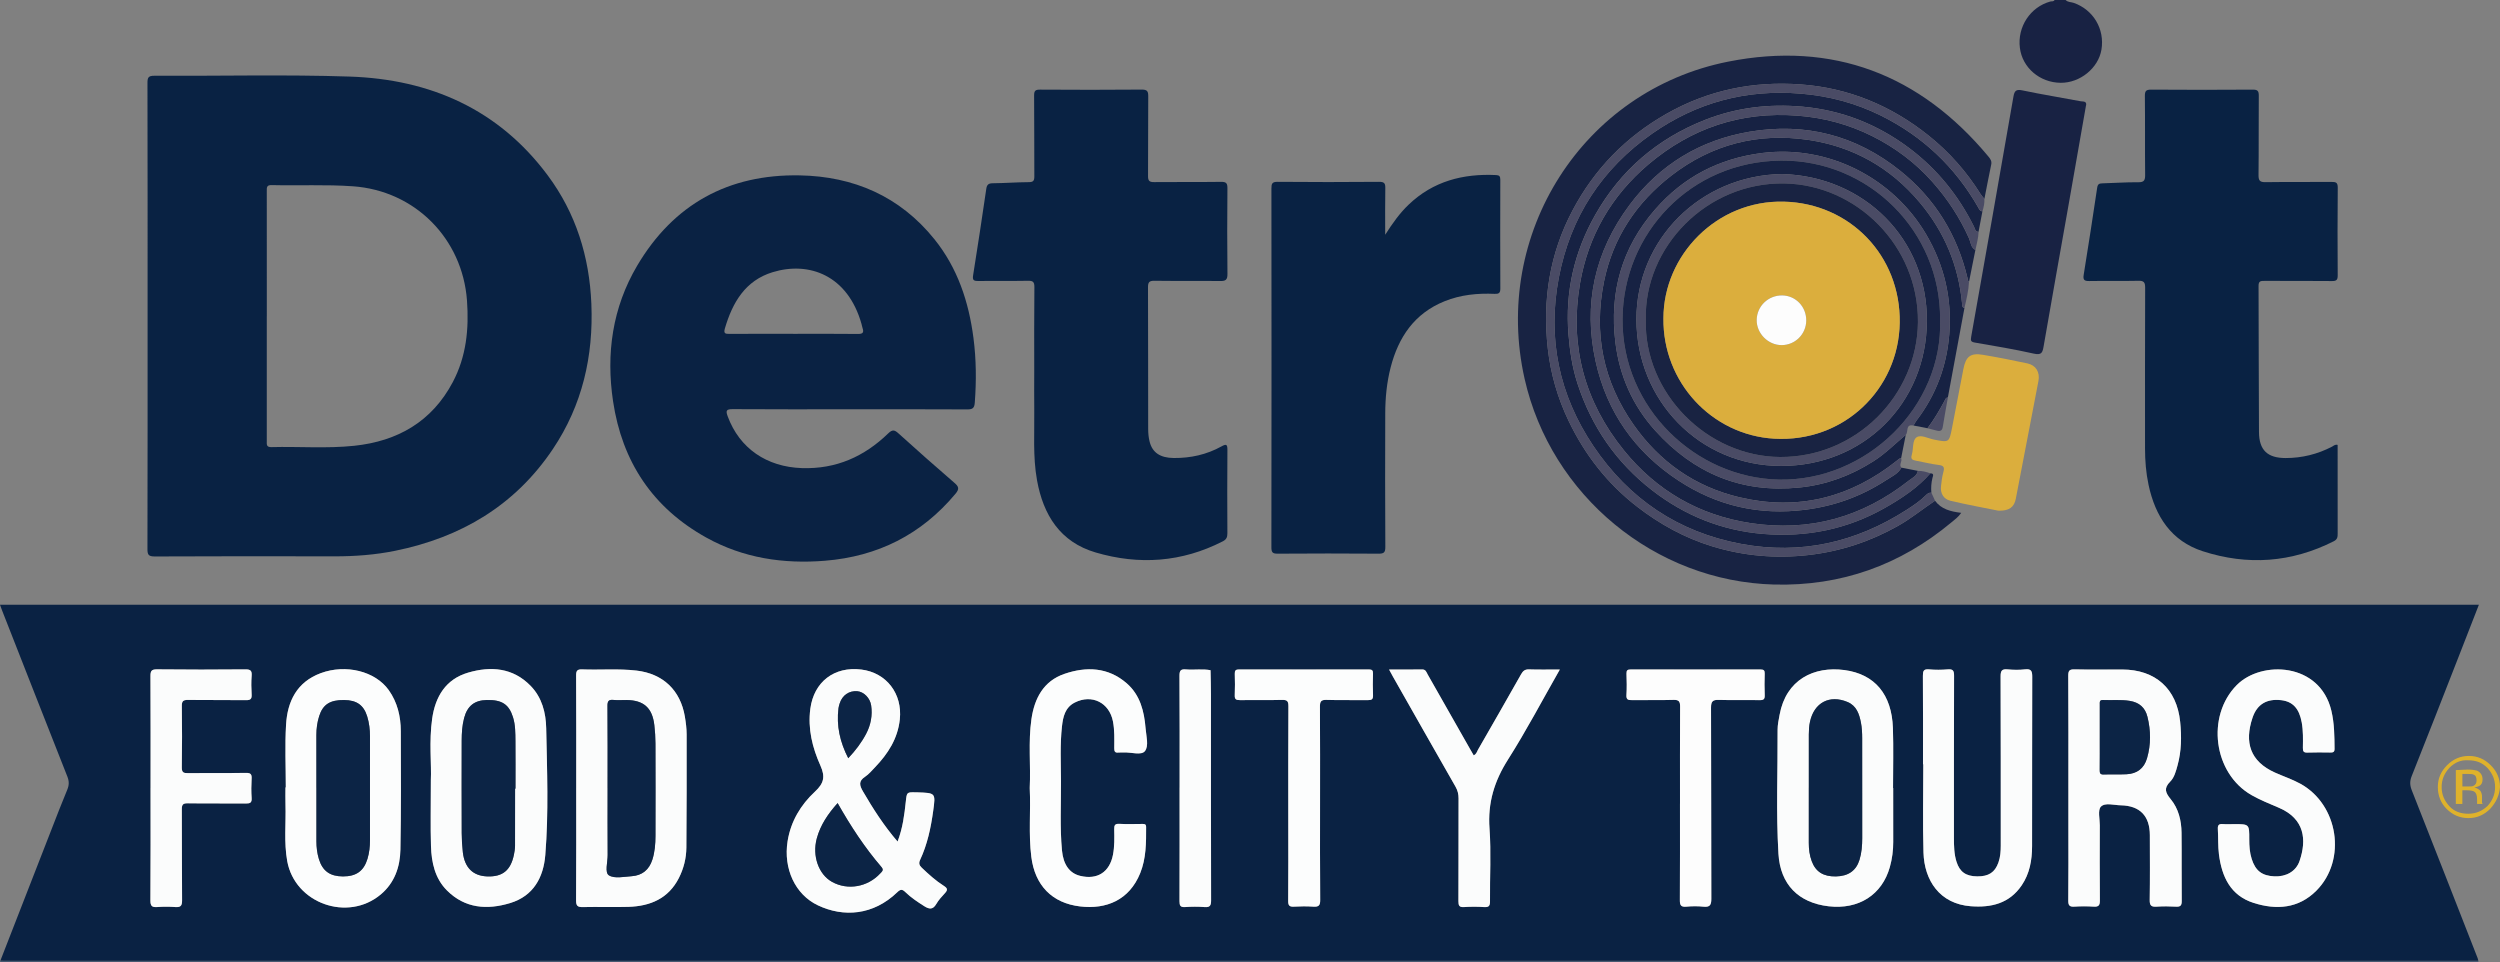 <?xml version="1.0" encoding="UTF-8"?>
<svg id="Capa_2" data-name="Capa 2" xmlns="http://www.w3.org/2000/svg" viewBox="0 0 1810.44 696.77">
  <rect x="0" y="0" width="1810.44" height="696.77" fill="#808080" stroke="none"/>
  <defs>
    <style>
      .cls-1 {
        fill: #4a4b65;
      }

      .cls-1, .cls-2, .cls-3, .cls-4, .cls-5, .cls-6, .cls-7, .cls-8, .cls-9, .cls-10, .cls-11, .cls-12, .cls-13, .cls-14 {
        stroke-width: 0px;
      }

      .cls-2 {
        fill: #465971;
      }

      .cls-3 {
        fill: #182243;
      }

      .cls-4 {
        fill: #192342;
      }

      .cls-5 {
        fill: #0c2445;
      }

      .cls-6 {
        fill: #182343;
      }

      .cls-7 {
        fill: #0a2243;
      }

      .cls-8 {
        fill: #092243;
      }

      .cls-9 {
        fill: #172243;
      }

      .cls-10 {
        fill: #dbae3d;
      }

      .cls-11 {
        fill: #dfb22b;
      }

      .cls-12 {
        fill: #fdfdfd;
      }

      .cls-13 {
        fill: #fbfcfc;
      }

      .cls-14 {
        fill: #fcfdfd;
      }
    </style>
  </defs>
  <g id="Capa_1-2" data-name="Capa 1">
    <g>
      <path class="cls-3" d="M1495.88,0c1.58,1.69,3.88,1.4,5.82,2.07,14.18,4.9,22.59,18.96,20.13,33.84-2.21,13.41-15.53,24.22-29.62,24.05-15.11-.19-27.64-10.93-29.46-25.26-1.93-15.24,7.51-29.6,22.04-33.6,1.04-.29,2.41.23,3.09-1.11h8Z"/>
      <path class="cls-2" d="M1794.73,695.73c.04.35.08.69.12,1.04H.05c.07-.36.15-.71.22-1.07,2.5.02,5,.07,7.5.07,593.32,0,1186.64,0,1779.96,0,2.33,0,4.66-.03,7-.04Z"/>
      <path class="cls-7" d="M1794.73,695.73c-2.33.01-4.66.04-7,.04-593.32,0-1186.64,0-1779.96,0-2.5,0-5-.05-7.5-.07,12.35-31.71,24.69-63.42,37.06-95.13,3.74-9.59,7.42-19.2,11.39-28.69,1.38-3.3,1.4-6.12.08-9.47-15.81-40-31.48-80.05-47.19-120.08-.53-1.36-1.01-2.74-1.62-4.4h1795.17c-4.96,12.72-9.75,25.07-14.58,37.4-11.31,28.91-22.56,57.84-34.07,86.67-1.49,3.73-1.38,6.7.06,10.34,15.99,40.46,31.81,80.99,47.67,121.5.23.6.33,1.26.48,1.89ZM650,609.46c-10.02-11.65-17.77-23.8-25.06-36.31-2.52-4.32-3.39-7.42,1.46-10.61,2.73-1.8,4.93-4.46,7.23-6.86,9.39-9.8,16.48-20.72,17.98-34.71,1.98-18.56-9.65-33.82-27.85-36.09-19.71-2.46-34.36,8.97-36.95,28.34-1.94,14.57,1.48,28.28,7.28,41.17,3.65,8.13,2.53,12.89-3.9,18.87-10.37,9.63-17.57,21.59-19.86,36.01-3.11,19.64,5.37,38.47,21.89,46.33,18.64,8.87,40.18,7.31,57.55-9.45,2.35-2.27,3.6-2.3,5.89-.07,4.05,3.96,8.79,7.08,13.58,10.12,3.59,2.28,6.28,2.79,8.78-1.53,1.65-2.85,3.96-5.36,6.21-7.8,2.01-2.18,2.22-3.46-.63-5.26-5.91-3.75-11.1-8.46-16.17-13.29-1.84-1.75-2.19-3.32-1.12-5.61,5.27-11.25,7.79-23.24,9.47-35.46,1.79-13,1.84-13-11.4-13.44-.33-.01-.67,0-1,0-6.76-.19-6.7-.18-7.44,6.74-1.02,9.54-2.19,19.06-5.96,28.92ZM1497.88,570.79c0,9.49,0,18.98,0,28.48,0,17.65.1,35.3-.09,52.95-.04,3.57,1,4.58,4.46,4.36,4.65-.29,9.34-.3,13.98,0,3.54.23,4.48-.96,4.44-4.45-.17-18.15-.1-36.3-.06-54.45.01-4.64-1.58-11.02.8-13.49,3.01-3.13,9.44-1.08,14.36-.99,13.92.26,21.07,7.72,21.09,21.62.02,15.65.17,31.31-.1,46.96-.07,4.13,1.27,5.06,5.03,4.81,4.64-.3,9.33-.27,13.98,0,3.25.18,4.22-.78,4.18-4.13-.18-16.48.06-32.97-.14-49.46-.11-8.81-2.19-17.39-7.84-24.24-3.86-4.68-5.14-7.94-.36-12.73,3-3.01,4.13-7.52,5.29-11.7,2.89-10.41,2.99-21.04,1.91-31.64-2.44-23.93-17.91-37.77-41.94-37.83-11.49-.03-22.99.17-34.48-.1-3.75-.09-4.64.89-4.62,4.62.18,27.14.1,54.29.1,81.43ZM417.29,570.61c0,27.13.09,54.27-.1,81.4-.03,4.02,1.14,4.95,4.98,4.86,10.98-.26,21.98.19,32.96-.16,15.75-.49,28.93-6,36.5-20.88,3.5-6.9,5.37-14.37,5.43-22.09.21-27.3.24-54.59.19-81.89,0-4.3-.56-8.63-1.27-12.88-3.23-19.19-15.84-31.12-35.01-33.36-13.11-1.53-26.27-.35-39.4-.86-3.6-.14-4.37,1.03-4.35,4.45.14,27.13.08,54.27.08,81.4ZM312.01,565.04c0,19.4-.33,33.56.1,47.7.36,11.82,2.85,23.36,11.55,32.08,13.08,13.11,29.15,14.22,45.84,9.14,16.84-5.13,24.07-18.6,25.39-34.77,2.48-30.54,1.28-61.2.66-91.81-.23-11.28-3.05-22.26-11.26-30.69-12.84-13.2-28.85-14.41-45.32-9.58-16.15,4.74-23.72,17.31-26,33.31-2.36,16.56-.4,33.25-.96,44.62ZM1371.01,570.68s-.07,0-.11,0c0-14.48.4-28.98-.09-43.45-.83-24.24-13.03-39.02-35.08-41.97-22.15-2.96-42.33,6.94-46.98,32.37-.66,3.59-1.47,7.24-1.45,10.86.15,29.96-1.18,59.94.62,89.86,1.33,22.19,14.53,35.45,36.36,37.98,21.74,2.51,38.69-8.3,44.32-28.44,1.66-5.94,2.47-12.03,2.44-18.23-.06-12.99-.02-25.97-.02-38.96ZM206.97,570.22c-.08,0-.16,0-.25,0,0,4.16-.1,8.33.02,12.48.4,13.62-1.19,27.3,1.24,40.84,5.52,30.68,43.85,44.34,67.82,24.14,9.99-8.42,13.92-19.97,14.16-32.38.54-28.62.39-57.25.28-85.88-.04-10.63-2.43-20.81-8.72-29.65-9.76-13.73-31.13-19.03-49.29-12.28-17.24,6.41-24.09,20.34-25.08,37.3-.89,15.09-.19,30.28-.19,45.42ZM1392.59,553.46c.07,0,.14,0,.21,0,0,21.32-.48,42.65.14,63.96.58,20.08,11.66,37.15,34.29,38.87,14.73,1.12,27.86-1.96,36.8-15.09,5.85-8.6,7.53-18.37,7.55-28.47.08-40.81-.03-81.63.12-122.44.02-4.13-.57-6.12-5.31-5.55-4.11.49-8.35.42-12.48.01-4.2-.41-5.15.96-5.13,5.11.17,40.81.09,81.63.12,122.44,0,4.19-.28,8.31-1.68,12.29-2.54,7.18-7.08,10.16-15.36,10.08-8.17-.08-12.65-3.21-14.99-10.54-1.79-5.63-1.88-11.45-1.88-17.29.02-39.15-.05-78.3.1-117.44.01-3.67-.75-4.98-4.59-4.65-4.47.38-9.02.41-13.48,0-4.03-.38-4.54,1.25-4.51,4.75.16,21.32.08,42.65.08,63.97ZM1617.77,596.8c-2.67,0-5.35.17-7.99-.05-2.8-.23-3.85.69-3.67,3.59.38,6.14.02,12.36.81,18.43,2.07,16.09,8.31,29.74,25.11,35.09,16.55,5.27,32.55,4.08,45.44-8.87,22.23-22.33,15.94-62.43-11.73-77.51-5.85-3.19-12.17-5.28-18.22-7.99-17.93-8.04-22.37-21.78-16.24-39.87,3.31-9.77,10.43-13.73,20.62-12.59,8.51.95,13.14,6.07,14.96,16.1,1.11,6.12.94,12.27.84,18.42-.04,2.51.51,3.54,3.27,3.44,5.49-.21,10.99-.09,16.49-.05,1.84.02,3.18-.08,3.17-2.58-.06-9.32-.13-18.56-2.32-27.75-8.35-34.95-50.68-36.52-68.51-18.49-22.22,22.47-16.96,63.93,10.78,79.71,6.32,3.59,13.17,6.3,19.87,9.18,18.56,7.98,20.11,23.13,14.85,38.48-2.59,7.58-9.82,11.55-18.27,11.14-8.98-.43-13.66-4.05-16.4-12.62-1.49-4.66-1.78-9.44-1.76-14.29.05-10.93,0-10.93-11.09-10.93ZM745.71,570.67c.8,16.62-.96,33.29,1.15,49.89,2.6,20.5,14.87,33.46,35.38,35.87,18.88,2.21,35.55-4.54,43.47-24.1,4.34-10.71,4.32-22.08,4.28-33.41,0-2.3-1.29-2.24-2.88-2.23-5.5.03-11.01.24-16.48-.07-3.31-.19-3.8,1.09-3.74,3.98.12,6.14.28,12.29-.9,18.41-2.42,12.54-11.31,18.34-23.81,15.26-7.68-1.89-12.19-8.15-13.14-18.52-1.53-16.61-.63-33.27-.7-49.9-.05-13.3-.78-26.64.72-39.9.78-6.87,2.23-13.61,9.24-17.17,12.39-6.29,25.04.04,27.67,13.63,1.25,6.45.98,12.93.95,19.41,0,2.25.43,3.48,2.98,3.16,1.31-.16,2.66.04,3.99-.04,5.26-.3,12.62,2.32,15.23-.99,2.99-3.77.95-10.83.49-16.45-1-12.38-3.92-24.21-13.71-32.7-13.42-11.64-29.18-12.23-45.07-6.79-15.18,5.2-21.72,17.76-23.89,32.8-2.39,16.56-.43,33.25-1.23,49.88ZM1129.6,484.84c-8.06,0-15.19.17-22.3-.08-2.96-.1-4.38,1.06-5.75,3.49-10.3,18.23-20.72,36.4-31.16,54.55-.84,1.46-1.2,3.39-3.19,4.19-.88-1.51-1.72-2.94-2.54-4.39-10.25-18.05-20.47-36.12-30.76-54.15-.91-1.6-1.31-3.72-4.09-3.66-7.77.16-15.55.06-23.88.06,1.1,2.04,1.92,3.61,2.8,5.16,15.09,26.58,30.15,53.17,45.32,79.7,1.56,2.72,2.21,5.39,2.2,8.48-.08,24.81,0,49.63-.1,74.44-.01,3.11.57,4.48,4.05,4.25,4.81-.32,9.67-.33,14.48,0,3.58.25,4.37-.92,4.34-4.38-.19-17.48.91-35.04-.36-52.44-1.36-18.59,3.48-34.42,13.4-50.04,13.25-20.85,24.76-42.79,37.53-65.18ZM109.04,570.65c0,27.14.1,54.28-.1,81.42-.03,4.03,1.13,5.08,4.94,4.79,4.31-.33,8.67-.32,12.98,0,3.8.28,5.05-.75,5.01-4.82-.22-21.98-.02-43.96-.19-65.94-.03-3.5.89-4.43,4.38-4.37,13.99.21,27.98,0,41.97.15,3.08.03,4.46-.53,4.21-4-.33-4.64-.27-9.33-.01-13.98.18-3.18-.67-4.22-4.04-4.17-13.99.2-27.98-.01-41.97.16-3.25.04-4.61-.43-4.55-4.21.25-14.82.22-29.64.02-44.45-.05-3.59,1.09-4.4,4.5-4.35,13.99.19,27.98-.03,41.97.16,3.32.05,4.27-.93,4.08-4.16-.27-4.48-.33-9.01.01-13.48.29-3.72-.8-4.69-4.59-4.66-21.32.21-42.64.23-63.95-.02-4.16-.05-4.75,1.36-4.73,5.01.14,26.97.08,53.95.08,80.92ZM955.95,581.3c0-23.15.08-46.31-.08-69.46-.03-3.74.69-5.14,4.8-5,9.99.34,19.99.02,29.99.17,2.77.04,3.78-.69,3.65-3.58-.22-5.15-.17-10.33-.02-15.49.07-2.33-.53-3.16-3.03-3.15-31.32.08-62.65.08-93.97,0-2.43,0-3.16.78-3.1,3.15.15,5.16.22,10.33-.02,15.49-.14,3,1.02,3.6,3.74,3.57,10.16-.13,20.33.14,30.49-.15,3.79-.11,4.66.95,4.64,4.67-.17,27.98-.09,55.97-.09,83.95,0,18.99.09,37.98-.08,56.97-.03,3.33.92,4.32,4.17,4.13,4.65-.26,9.34-.3,13.99,0,3.78.25,5.07-.7,5.03-4.81-.22-23.49-.11-46.97-.11-70.46ZM1216.61,581.83c0,23.32.07,46.63-.08,69.94-.02,3.57.65,5.16,4.6,4.81,4.13-.37,8.36-.42,12.48,0,4.68.48,5.72-1.22,5.71-5.73-.17-46.13-.02-92.26-.22-138.39-.02-4.76,1.42-5.76,5.83-5.62,9.82.32,19.65,0,29.48.17,2.87.05,3.68-.83,3.57-3.62-.21-5.15-.17-10.33-.01-15.48.07-2.35-.57-3.12-3.03-3.11-31.32.08-62.63.08-93.95,0-2.34,0-3.2.57-3.11,3.03.18,5.16.29,10.34-.03,15.48-.21,3.36,1.18,3.74,4.01,3.69,9.99-.15,20,.17,29.98-.17,4.13-.14,4.89,1.26,4.87,5.05-.16,23.31-.08,46.63-.08,69.94ZM854.24,570.25c0,27.46.05,54.92-.06,82.38-.01,3.11.59,4.47,4.06,4.24,4.64-.32,9.34-.36,13.97,0,3.97.32,4.86-1.01,4.85-4.87-.14-49.76-.08-99.52-.1-149.28,0-5.79-.2-11.58-.3-17.37-5.9-1.14-11.88-.04-17.79-.58-3.72-.34-4.74.79-4.71,4.6.18,26.96.1,53.92.1,80.88Z"/>
      <path class="cls-8" d="M106.88,228.58c0-56.14.04-112.27-.09-168.41,0-3.88.51-5.34,4.96-5.31,47.15.25,94.34-.98,141.44.59,58.25,1.94,107.81,23.63,143.46,71.54,20.43,27.45,30.17,58.83,31.6,92.97,1.58,37.98-6.55,73.39-27.82,105.15-27.4,40.91-66.56,64.05-114.22,73.75-14.56,2.97-29.31,4.06-44.18,4.03-43.32-.1-86.64-.12-129.96.09-4.59.02-5.3-1.32-5.29-5.5.14-56.3.1-112.61.1-168.91ZM193.2,228.87c0,30.15,0,60.31,0,90.46,0,2.36-.48,4.56,3.34,4.46,19.97-.53,40.01,1.13,59.93-.96,31.46-3.31,56.29-17.5,71.42-46.1,9.78-18.49,11.81-38.44,10.29-59.1-3.31-44.97-37.72-79.55-82.6-82.73-19.64-1.39-39.29-.37-58.93-.86-3.71-.09-3.45,1.9-3.45,4.37.03,30.15.02,60.31.02,90.46Z"/>
      <path class="cls-7" d="M615.07,296.39c-28.16,0-56.32.1-84.48-.1-4.75-.03-5.09,1.21-3.59,5.27,8.56,23.16,28.25,36.59,53.74,37.43,24.69.81,45.13-8.31,62.48-25.13,3.11-3.02,4.64-2.54,7.49.04,13.33,12.05,26.79,23.98,40.4,35.71,3.22,2.77,3.82,4.4.8,8-24.69,29.54-56.26,45.37-94.5,48.47-30.22,2.45-59.15-1.94-85.86-16.74-38.89-21.56-61.04-55.01-67.58-98.69-5.18-34.58-.47-67.9,17.46-98.25,26.3-44.53,66.13-66.35,117.68-65.4,39.19.72,72.62,15.2,97.63,46.31,16.74,20.83,24.82,45.27,28.22,71.45,2.02,15.56,2.14,31.16.96,46.81-.29,3.87-1.53,4.94-5.37,4.91-28.49-.16-56.98-.09-85.48-.09ZM574.36,241.76c15.66,0,31.31-.11,46.96.08,3.67.05,4.37-1.16,3.31-4.29-.32-.94-.46-1.94-.73-2.9-9.93-35.31-37.96-45.61-64.4-37.53-19.82,6.06-29.05,21.97-34.55,40.72-1.13,3.86.46,3.97,3.44,3.95,15.32-.09,30.64-.04,45.97-.04Z"/>
      <path class="cls-8" d="M748.97,269.91c0-20.66-.12-41.31.11-61.97.04-3.91-1.12-4.67-4.73-4.6-11.99.22-23.99,0-35.99.14-3.2.04-4.22-.57-3.65-4.15,3.36-20.85,6.47-41.75,9.54-62.64.45-3.05,1.68-3.96,4.78-3.98,8.65-.07,17.29-.76,25.94-.8,3.37-.01,4.09-1.06,4.07-4.24-.14-19.49.03-38.98-.16-58.47-.04-3.6,1.02-4.31,4.43-4.29,24.49.15,48.99.2,73.48-.03,4.19-.04,4.77,1.42,4.74,5.04-.16,19.16,0,38.32-.15,57.47-.03,3.42.82,4.54,4.4,4.49,16.16-.19,32.33.05,48.48-.18,3.86-.06,4.65,1.11,4.61,4.75-.18,20.66-.22,41.31.02,61.97.05,4.36-1.41,5.15-5.37,5.1-15.83-.21-31.66.04-47.49-.18-3.82-.05-4.69,1.06-4.68,4.76.14,34.15.06,68.3.13,102.45,0,3.13.28,6.36,1.06,9.38,2.02,7.83,7.61,11.66,17.5,11.75,12.16.11,23.8-2.46,34.51-8.4,3.32-1.84,4.35-1.71,4.31,2.49-.17,20.16-.13,40.31-.02,60.47.02,2.83-.73,4.46-3.38,5.81-29.62,15.15-60.56,17.3-92.05,8.03-25.65-7.55-37.9-27.09-42.44-52.34-3.09-17.19-1.75-34.54-1.99-51.84-.12-8.66-.02-17.32-.02-25.99Z"/>
      <path class="cls-8" d="M1692.86,322.14c0,1.19,0,2.45,0,3.71,0,20.16-.02,40.31.02,60.47,0,2.4-.09,4.25-2.76,5.6-30.65,15.56-62.52,17.75-94.88,7.29-22.93-7.41-34.48-25.36-39.32-48.16-1.84-8.66-2.54-17.44-2.54-26.28,0-38.82-.06-77.63.09-116.44.01-3.91-.96-5.09-4.95-4.99-11.82.27-23.66-.03-35.49.18-3.54.06-4.67-.78-4.08-4.43,3.38-21.02,6.66-42.05,9.77-63.1.39-2.66,1.42-3.17,3.78-3.22,8.65-.2,17.29-.89,25.93-.79,4.4.05,5.07-1.55,5.03-5.46-.2-18.99.03-37.98-.19-56.97-.04-3.77.92-4.66,4.65-4.64,24.49.18,48.99.17,73.48,0,3.56-.02,4.39.97,4.36,4.44-.17,19.16.05,38.32-.19,57.47-.05,4.27,1.25,5.15,5.3,5.09,15.83-.25,31.66-.02,47.49-.17,3.21-.03,4.61.36,4.58,4.16-.2,21.15-.17,42.31-.03,63.47.02,3.22-.78,4.19-4.1,4.15-16.33-.18-32.66-.05-48.99-.11-2.62-.01-4.25.05-4.23,3.58.19,35.31.05,70.63.31,105.94.09,13.07,6.16,18.76,19.29,18.77,11.83,0,23.06-2.77,33.59-8.24,1.12-.58,2.07-1.75,4.05-1.3Z"/>
      <path class="cls-8" d="M1003.11,170.02c5.5-8.6,10.62-15.73,17-21.83,17.78-17,39.42-22.56,63.35-21.41,2.34.11,3.02.95,3.02,3.29-.08,26.32-.1,52.64.02,78.96.01,3.25-1.22,3.9-4.11,3.77-12.42-.54-24.64.65-36.27,5.35-21.78,8.78-33.39,25.96-39.05,47.9-2.8,10.85-3.87,21.96-3.91,33.12-.12,32.32-.12,64.63.06,96.95.02,3.98-1.08,4.87-4.92,4.84-24.32-.18-48.65-.18-72.98,0-3.76.03-4.62-.92-4.61-4.64.12-86.62.11-173.24.02-259.86,0-3.51.53-4.81,4.5-4.78,24.49.22,48.98.22,73.48,0,4-.04,4.56,1.31,4.49,4.8-.21,10.66-.08,21.32-.08,33.54Z"/>
      <path class="cls-6" d="M1401.3,362.61c4.49,6.13,11.2,7.84,18.98,8.78-2.2,3.17-4.75,4.92-7.08,6.87-37.17,31.02-80,46.3-128.36,45.05-86.36-2.23-161.67-64.52-180.75-148.95-23.69-104.79,41.94-208.79,147.4-229.72,75.7-15.03,139.01,9.24,188.49,68.75,1.43,1.72,2.54,3.3,2.01,5.78-1.75,8.27-3.3,16.59-4.93,24.88-.93-1.16-1.97-2.24-2.76-3.49-10.14-16.17-22.56-30.3-37.48-42.25-27.21-21.8-58.13-34.67-92.88-37.18-34.23-2.47-66.74,4.09-96.9,21.17-29.6,16.76-52.37,40.09-68.24,70.07-16.59,31.34-21.86,64.81-17.95,99.91,2.06,18.5,7.2,36.11,15.24,52.82,11.7,24.31,27.93,45.13,49.33,61.72,16.44,12.74,34.47,22.68,54.37,28.78,22.79,6.99,46.13,9.06,69.89,6.35,23.09-2.64,44.66-9.75,64.88-21.15,9.44-5.32,17.79-12.19,26.75-18.19Z"/>
      <path class="cls-3" d="M1510.48,77.23c-4.25,24.25-8.55,48.97-12.92,73.69-5.87,33.23-11.86,66.44-17.59,99.7-.78,4.53-1.35,6.78-7.09,5.48-14.1-3.18-28.39-5.54-42.65-8-2.94-.51-3.26-1.33-2.76-4.16,10.31-57.94,20.51-115.89,30.59-173.87.74-4.27,1.86-5.6,6.58-4.6,13.98,2.96,28.12,5.19,42.16,7.87,1.66.32,5.02-.43,3.67,3.88Z"/>
      <path class="cls-9" d="M1380.11,314.91c-1.12,5.64-2.25,11.29-3.37,16.93-1.3,0-2.05.93-2.96,1.66-33.77,26.94-71.82,36.59-113.98,26.64-32.12-7.58-57.76-25.48-76.81-52.59-22.12-31.48-29.02-66.28-21.38-103.72,6.43-31.51,23.32-56.97,48.63-76.57,29.32-22.71,62.87-31.34,99.34-25.93,32.34,4.8,59.46,20.05,80.69,45.37,17.84,21.27,28.02,45.61,30.62,73.19.12,1.31-.12,2.77,1.73,3.09-4.01,21.62-8.01,43.23-12.02,64.85-1.68.11-1.94,1.6-2.54,2.7-3.67,6.79-7.54,13.44-12.23,19.59-3.37-.65-6.75-1.31-10.12-1.96.77-1.28,1.42-2.65,2.32-3.83,14-18.34,21.73-39.31,23.58-62.01,2.1-25.74-3.52-50.11-16.76-72.62-24.03-40.85-70.91-65.01-118.91-58.88-30.98,3.96-56.84,17.31-77.36,40.88-24.12,27.69-33.18,59.88-28.79,96.14,2.95,24.35,12.59,45.94,28.83,63.96,27.83,30.9,62.5,45.55,104.61,41.24,19.46-1.99,37.02-8.58,53.41-18.97,8.61-5.46,15.72-12.68,23.46-19.16Z"/>
      <path class="cls-9" d="M1435.63,153.01c-.94,4.97-1.89,9.94-2.83,14.91-2.47-.1-2.59-2.36-3.34-3.86-11.23-22.55-26.67-41.64-46.84-56.8-23-17.29-49-27.49-77.52-30.04-24.03-2.15-47.73.68-70.47,9.65-34.56,13.64-61.18,36.55-79.42,68.76-15.15,26.76-21.89,55.67-19.38,86.57.98,12.11,2.78,24.03,6.55,35.59,10.18,31.19,27.95,57.04,54,77.24,23.78,18.45,50.66,29.15,80.43,31.63,31.18,2.6,60.93-3.33,88.36-18.96,11.99-6.83,23.49-14.4,32.72-24.91,3.01-.01,1.88,1.99,1.53,3.39-.86,3.52-1.09,7.05-.77,10.64-1.67-.21-2.84.65-3.94,1.76-4.25,4.28-9.28,7.62-14.28,10.82-36.61,23.44-76.29,32.5-119.36,24.51-45.7-8.48-81.47-32.66-107.17-70.88-24.88-36.99-33.49-78.02-25.01-122.1,8.43-43.84,31.15-78.7,67.67-104.25,32.18-22.52,68.01-32.1,107.35-28.87,20.49,1.68,39.92,6.84,58.21,15.92,30.15,14.95,53.66,37.14,70.39,66.41.74,1.3,1.24,2.8,3.09,2.87Z"/>
      <path class="cls-9" d="M1430.53,181.02c-1.53,7.65-3.06,15.29-4.59,22.94-1-.61-.91-1.67-1.13-2.63-7.45-31.32-23.45-57.34-48.57-77.54-32.13-25.84-68.98-35.23-109.3-28.39-35.62,6.04-65.02,23.78-86.8,52.96-25.39,34-33.78,72.05-24.61,113.47,8.14,36.77,28.62,65.6,59.97,86.19,27.88,18.31,58.62,25.41,92.04,21.11,21.22-2.73,40.6-9.83,58.38-21.42,3.93-2.56,8.6-4.54,11.04-9.05,3.98.78,7.95,1.55,11.93,2.33-.66,3.76-4.03,5.04-6.57,7.04-33.86,26.66-72.19,37.3-114.79,30.76-37.17-5.7-68.02-23.6-91.57-52.72-28.55-35.3-39.51-75.97-31.73-120.86,5.97-34.47,22.83-63.51,49.41-86.07,31.04-26.34,67.12-38.57,108.25-35.36,19.04,1.49,36.96,6.32,53.87,14.77,16.6,8.3,31.29,19.25,43.71,33.27,10.91,12.31,19.77,25.78,26.45,40.79,1.28,2.87,1.25,6.64,4.62,8.42Z"/>
      <path class="cls-10" d="M1447.12,369.82c-10.35-2.11-22.63-4.31-34.74-7.21-4.8-1.15-7.28-5.18-6.77-10.34.34-3.46.81-6.96,1.71-10.31.87-3.25.6-4.79-3.29-5.24-5.6-.65-11.1-2.09-16.66-3.12-2.45-.45-3.85-1.12-2.9-4.21,1.31-4.25.28-10.32,3.34-12.61,3.15-2.36,8.48.76,12.82,1.59,10.83,2.07,10.87,2.21,12.98-8.46,2.8-14.18,5.51-28.37,8.21-42.57,1.73-9.11,5.12-11.9,14.08-10.41,10.81,1.81,21.57,3.96,32.29,6.24,6.22,1.32,9.22,6.39,8,12.78-5.43,28.39-10.89,56.78-16.37,85.16-1.18,6.12-4.7,8.93-12.7,8.72Z"/>
      <path class="cls-1" d="M1435.63,153.01c-1.85-.07-2.35-1.57-3.09-2.87-16.73-29.27-40.24-51.46-70.39-66.41-18.3-9.07-37.72-14.23-58.21-15.92-39.34-3.23-75.17,6.35-107.35,28.87-36.51,25.55-59.23,60.41-67.67,104.25-8.48,44.08.14,85.11,25.01,122.1,25.7,38.22,61.46,62.39,107.17,70.88,43.07,8,82.75-1.07,119.36-24.51,5-3.2,10.03-6.54,14.28-10.82,1.09-1.1,2.27-1.97,3.94-1.76.87,1.93,1.75,3.85,2.62,5.78-8.96,6-17.31,12.87-26.75,18.19-20.22,11.4-41.79,18.51-64.88,21.15-23.76,2.72-47.1.64-69.89-6.35-19.9-6.1-37.93-16.04-54.37-28.78-21.41-16.59-37.63-37.41-49.33-61.72-8.04-16.71-13.18-34.32-15.24-52.82-3.91-35.1,1.37-68.57,17.95-99.91,15.86-29.98,38.63-53.31,68.24-70.07,30.17-17.08,62.68-23.64,96.9-21.17,34.75,2.51,65.67,15.38,92.88,37.18,14.92,11.95,27.34,26.08,37.48,42.25.78,1.25,1.83,2.33,2.76,3.49.17,3.09-.49,6.05-1.42,8.96Z"/>
      <path class="cls-1" d="M1430.53,181.02c-3.37-1.78-3.35-5.55-4.62-8.42-6.68-15.01-15.54-28.48-26.45-40.79-12.43-14.02-27.11-24.97-43.71-33.27-16.91-8.45-34.83-13.28-53.87-14.77-41.13-3.22-77.21,9.01-108.25,35.36-26.59,22.56-43.44,51.6-49.41,86.07-7.78,44.9,3.18,85.56,31.73,120.86,23.55,29.12,54.4,47.01,91.57,52.72,42.6,6.54,80.93-4.1,114.79-30.76,2.53-2,5.9-3.28,6.57-7.04,3.14-.04,6.12.74,9.04,1.82-9.23,10.5-20.73,18.07-32.72,24.91-27.42,15.63-57.18,21.56-88.36,18.96-29.78-2.49-56.65-13.19-80.43-31.63-26.05-20.21-43.82-46.05-54-77.24-3.77-11.56-5.57-23.48-6.55-35.59-2.51-30.89,4.22-59.81,19.38-86.57,18.24-32.21,44.86-55.12,79.42-68.76,22.73-8.97,46.44-11.8,70.47-9.65,28.52,2.55,54.52,12.75,77.52,30.04,20.16,15.16,35.6,34.25,46.84,56.8.75,1.5.87,3.76,3.34,3.86-.1,4.48-1.44,8.75-2.27,13.1Z"/>
      <path class="cls-1" d="M1380.11,314.91c-7.74,6.48-14.85,13.7-23.46,19.16-16.39,10.4-33.95,16.98-53.41,18.97-42.1,4.31-76.78-10.34-104.61-41.24-16.23-18.02-25.88-39.61-28.83-63.96-4.4-36.26,4.67-68.45,28.79-96.14,20.52-23.56,46.38-36.92,77.36-40.88,48-6.13,94.88,18.03,118.91,58.88,13.24,22.51,18.87,46.87,16.76,72.62-1.86,22.7-9.58,43.67-23.58,62.01-.9,1.18-1.55,2.55-2.32,3.83-6.08-1.25-3.5,4.7-5.61,6.75ZM1404.96,231.56c.6-63.78-51.44-115.87-115.27-115.27-65.65.61-114.26,52.82-114.68,114.74-.44,64.55,53.08,115.11,113.25,116.27,63.66,1.24,118.8-52.98,116.7-115.75Z"/>
      <path class="cls-1" d="M1376.95,338.65c-2.44,4.51-7.11,6.49-11.04,9.05-17.78,11.59-37.16,18.69-58.38,21.42-33.42,4.3-64.16-2.8-92.04-21.11-31.35-20.59-51.83-49.43-59.97-86.19-9.17-41.42-.78-79.47,24.61-113.47,21.79-29.18,51.18-46.92,86.8-52.96,40.32-6.83,77.17,2.55,109.3,28.39,25.12,20.21,41.12,46.23,48.57,77.54.23.96.14,2.02,1.13,2.63-.34,6.47-1.84,12.75-3.31,19.03-1.85-.32-1.61-1.78-1.73-3.09-2.6-27.58-12.79-51.91-30.62-73.19-21.23-25.32-48.35-40.57-80.69-45.37-36.46-5.41-70.02,3.23-99.34,25.93-25.31,19.61-42.2,45.06-48.63,76.57-7.64,37.43-.74,72.23,21.38,103.72,19.04,27.11,44.68,45,76.81,52.59,42.16,9.95,80.21.3,113.98-26.64.91-.73,1.67-1.65,2.96-1.66,1.11,2.24-1.87,4.6.2,6.8Z"/>
      <path class="cls-1" d="M1395.85,310.13c4.69-6.15,8.56-12.8,12.23-19.59.59-1.1.85-2.59,2.54-2.7-1.25,7.08-2.56,14.16-3.7,21.26-.41,2.53-1.62,3.42-4.03,2.82-2.35-.58-4.69-1.19-7.04-1.79Z"/>
      <path class="cls-13" d="M650,609.46c3.77-9.86,4.94-19.38,5.96-28.92.74-6.92.68-6.93,7.44-6.74.33,0,.67,0,1,0,13.24.45,13.19.44,11.4,13.44-1.69,12.22-4.21,24.22-9.47,35.46-1.07,2.29-.72,3.85,1.12,5.61,5.07,4.84,10.26,9.55,16.17,13.29,2.84,1.8,2.64,3.08.63,5.26-2.25,2.44-4.56,4.95-6.21,7.8-2.5,4.31-5.19,3.81-8.78,1.53-4.79-3.05-9.53-6.17-13.58-10.12-2.29-2.24-3.54-2.2-5.89.07-17.37,16.76-38.91,18.32-57.55,9.45-16.52-7.86-25-26.69-21.89-46.33,2.28-14.42,9.49-26.38,19.86-36.01,6.44-5.98,7.55-10.74,3.9-18.87-5.79-12.9-9.22-26.6-7.28-41.17,2.58-19.37,17.23-30.79,36.95-28.34,18.2,2.27,29.83,17.54,27.85,36.09-1.49,13.98-8.58,24.91-17.98,34.71-2.3,2.4-4.5,5.06-7.23,6.86-4.84,3.19-3.98,6.29-1.46,10.61,7.29,12.51,15.04,24.66,25.06,36.31ZM606.59,581.58c-7.04,7.85-12.48,15.91-15.09,25.58-3.44,12.71,1.33,26.09,11.04,31.48,11.37,6.31,25.88,3.76,34.98-6.2,1.16-1.27,2.69-2.33.81-4.53-12.15-14.15-22.33-29.67-31.74-46.32ZM614.27,549.08c5.22-5.53,9.65-11.34,13.04-17.85,3.3-6.34,4.59-13.18,3.57-20.29-.79-5.47-5.34-9.97-10.02-10.37-5.99-.51-10.94,2.92-12.8,8.89-.35,1.11-.7,2.24-.84,3.39-1.64,12.76,1.14,24.66,7.05,36.23Z"/>
      <path class="cls-13" d="M1497.88,570.79c0-27.14.08-54.29-.1-81.43-.02-3.73.87-4.71,4.62-4.62,11.49.27,22.98.08,34.48.1,24.03.06,39.5,13.9,41.94,37.83,1.08,10.61.98,21.24-1.91,31.64-1.16,4.18-2.29,8.69-5.29,11.7-4.78,4.79-3.5,8.05.36,12.73,5.65,6.85,7.73,15.43,7.84,24.24.2,16.48-.04,32.97.14,49.46.04,3.34-.93,4.31-4.18,4.13-4.65-.26-9.34-.3-13.98,0-3.77.25-5.1-.68-5.03-4.81.27-15.65.13-31.31.1-46.96-.02-13.9-7.17-21.36-21.09-21.62-4.93-.09-11.35-2.14-14.36.99-2.38,2.47-.79,8.85-.8,13.49-.04,18.15-.11,36.3.06,54.45.03,3.49-.9,4.68-4.44,4.45-4.64-.3-9.34-.29-13.98,0-3.46.22-4.5-.79-4.46-4.36.19-17.65.09-35.3.09-52.95,0-9.49,0-18.98,0-28.48ZM1520.6,534.2c0,7.81.06,15.61-.04,23.42-.03,2.17.27,3.36,2.91,3.25,5.47-.21,10.97.07,16.44-.18,7.69-.36,12.78-4.24,14.93-11.64,2.88-9.92,2.77-19.98.28-29.99-1.66-6.67-5.94-10.38-12.79-11.5-6.46-1.06-12.93-.34-19.39-.63-2.65-.12-2.34,1.71-2.34,3.34,0,7.97,0,15.95,0,23.92Z"/>
      <path class="cls-13" d="M417.29,570.61c0-27.13.06-54.27-.08-81.4-.02-3.42.76-4.59,4.35-4.45,13.13.51,26.29-.67,39.4.86,19.16,2.24,31.78,14.17,35.01,33.36.72,4.25,1.26,8.59,1.27,12.88.05,27.3.02,54.59-.19,81.89-.06,7.71-1.92,15.19-5.43,22.09-7.56,14.88-20.74,20.39-36.5,20.88-10.98.34-21.98-.1-32.96.16-3.84.09-5.01-.84-4.98-4.86.19-27.13.1-54.27.1-81.4ZM440,570.76c0,16.15-.07,32.3.04,48.45.04,5.09-2.25,12.68.89,14.68,4.02,2.56,10.9,1.03,16.5.64,7.53-.52,12.6-4.59,14.96-11.91,1.81-5.61,2.26-11.4,2.28-17.21.06-22.31.07-44.62-.01-66.93-.02-4.48-.29-8.98-.82-13.42-1.47-12.45-7.69-17.97-20.12-18.11-3.16-.03-6.36.25-9.49-.07-3.64-.38-4.34,1.06-4.32,4.45.16,19.81.08,39.63.08,59.44Z"/>
      <path class="cls-13" d="M312.01,565.04c.56-11.37-1.41-28.06.96-44.62,2.28-16,9.85-28.57,26-33.31,16.47-4.83,32.48-3.62,45.32,9.58,8.2,8.43,11.03,19.41,11.26,30.69.62,30.6,1.83,61.27-.66,91.81-1.32,16.17-8.54,29.64-25.39,34.77-16.68,5.08-32.76,3.97-45.84-9.14-8.71-8.72-11.19-20.26-11.55-32.08-.43-14.14-.1-28.3-.1-47.7ZM373.01,571.11c.1,0,.19,0,.29,0,0-11.49.08-22.98-.03-34.47-.06-5.8,0-11.65-1.78-17.3-2.92-9.28-8.04-12.64-18.96-12.41-8.93.19-14.11,4.28-16.43,13.07-1.41,5.34-1.75,10.83-1.76,16.32-.05,22.31-.07,44.63.02,66.94.02,4.65.29,9.32.82,13.93,1.29,11.16,7.34,17.06,17.54,17.47,11.17.44,17.11-4.32,19.45-15.71.43-2.1.79-4.27.8-6.41.07-13.81.04-27.63.04-41.44Z"/>
      <path class="cls-13" d="M1371.01,570.68c0,12.99-.04,25.97.02,38.96.03,6.2-.78,12.3-2.44,18.23-5.63,20.14-22.58,30.95-44.32,28.44-21.83-2.52-35.03-15.78-36.36-37.98-1.79-29.92-.46-59.9-.62-89.86-.02-3.62.79-7.26,1.45-10.86,4.65-25.43,24.83-35.33,46.98-32.37,22.06,2.95,34.26,17.73,35.08,41.97.49,14.47.09,28.97.09,43.45.04,0,.07,0,.11,0ZM1309.9,570.44c0,13.32.02,26.64-.01,39.96-.01,4.53.55,8.98,2.12,13.22,2.87,7.76,8.51,11.25,17.58,11.06,8.88-.19,14.55-4.09,17-11.96,1.59-5.11,1.99-10.43,2-15.76.03-24.14.05-48.29-.03-72.43-.01-3.81-.2-7.69-.94-11.41-1.22-6.12-3.17-12.02-9.67-14.75-13.01-5.47-24.14.43-27.17,14.2-.69,3.14-.87,6.25-.87,9.41-.02,12.82,0,25.64,0,38.46Z"/>
      <path class="cls-14" d="M206.97,570.22c0-15.14-.7-30.33.19-45.42,1-16.96,7.84-30.89,25.08-37.3,18.16-6.75,39.53-1.46,49.29,12.28,6.28,8.84,8.68,19.02,8.72,29.65.11,28.63.26,57.26-.28,85.88-.24,12.41-4.17,23.96-14.16,32.38-23.97,20.2-62.3,6.53-67.82-24.14-2.43-13.54-.84-27.23-1.24-40.84-.12-4.16-.02-8.32-.02-12.48.08,0,.16,0,.25,0ZM229.13,570.31c0,12.99,0,25.98,0,38.97,0,4.35.52,8.63,1.78,12.79,2.64,8.69,8.05,12.58,17.43,12.61,9.61.03,15.11-3.92,17.78-12.79,1.3-4.33,1.79-8.78,1.79-13.29,0-25.15,0-50.29,0-75.44,0-4.85-.57-9.63-1.99-14.27-2.53-8.29-7.61-11.85-16.79-11.95-10.11-.1-15.31,3.2-18,11.64-1.42,4.46-2.04,9.06-2.03,13.76.04,12.66.01,25.31.01,37.97Z"/>
      <path class="cls-13" d="M1392.59,553.46c0-21.32.08-42.65-.08-63.97-.03-3.51.48-5.13,4.51-4.75,4.46.42,9.01.38,13.48,0,3.84-.32,4.61.98,4.59,4.65-.14,39.15-.08,78.3-.1,117.44,0,5.84.09,11.66,1.88,17.29,2.34,7.34,6.82,10.47,14.99,10.54,8.27.08,12.82-2.9,15.36-10.08,1.41-3.98,1.69-8.1,1.68-12.29-.03-40.81.05-81.63-.12-122.44-.02-4.15.93-5.52,5.13-5.11,4.13.4,8.37.47,12.48-.01,4.74-.56,5.32,1.42,5.31,5.55-.15,40.81-.04,81.63-.12,122.44-.02,10.1-1.69,19.87-7.55,28.47-8.93,13.13-22.07,16.2-36.8,15.09-22.63-1.71-33.7-18.79-34.29-38.87-.62-21.3-.14-42.64-.14-63.96-.07,0-.14,0-.21,0Z"/>
      <path class="cls-13" d="M1617.77,596.8c11.1,0,11.14,0,11.09,10.93-.02,4.85.28,9.63,1.76,14.29,2.74,8.57,7.42,12.19,16.4,12.62,8.45.41,15.68-3.56,18.27-11.14,5.26-15.35,3.71-30.5-14.85-38.48-6.71-2.88-13.55-5.59-19.87-9.18-27.74-15.78-33.01-57.24-10.78-79.71,17.84-18.04,60.16-16.46,68.51,18.49,2.2,9.19,2.26,18.44,2.32,27.75.02,2.5-1.33,2.59-3.17,2.58-5.5-.05-11-.17-16.49.05-2.76.11-3.31-.93-3.27-3.44.1-6.15.27-12.3-.84-18.42-1.82-10.02-6.45-15.15-14.96-16.1-10.19-1.14-17.31,2.82-20.62,12.59-6.14,18.1-1.69,31.83,16.24,39.87,6.05,2.71,12.37,4.8,18.22,7.99,27.67,15.08,33.96,55.17,11.73,77.51-12.89,12.95-28.89,14.14-45.44,8.87-16.8-5.35-23.04-19-25.11-35.09-.78-6.08-.43-12.29-.81-18.43-.18-2.9.86-3.82,3.67-3.59,2.65.22,5.33.05,7.99.05Z"/>
      <path class="cls-14" d="M745.71,570.67c.8-16.62-1.17-33.32,1.23-49.87,2.17-15.04,8.71-27.59,23.89-32.8,15.89-5.45,31.65-4.86,45.07,6.79,9.79,8.49,12.71,20.32,13.71,32.7.45,5.62,2.49,12.68-.49,16.45-2.62,3.3-9.98.69-15.23.99-1.33.08-2.68-.12-3.99.04-2.55.32-2.99-.91-2.98-3.16.03-6.48.3-12.96-.95-19.41-2.64-13.59-15.28-19.92-27.67-13.63-7.01,3.56-8.46,10.3-9.24,17.17-1.5,13.27-.77,26.6-.72,39.9.07,16.64-.83,33.29.7,49.9.96,10.37,5.47,16.63,13.14,18.52,12.5,3.08,21.39-2.72,23.81-15.26,1.18-6.12,1.02-12.27.9-18.41-.05-2.89.43-4.16,3.74-3.98,5.48.31,10.99.1,16.48.07,1.59,0,2.87-.08,2.88,2.23.04,11.34.06,22.7-4.28,33.41-7.92,19.56-24.59,26.32-43.47,24.1-20.51-2.41-32.78-15.36-35.38-35.87-2.11-16.6-.34-33.27-1.15-49.89Z"/>
      <path class="cls-13" d="M1129.6,484.84c-12.78,22.39-24.29,44.33-37.53,65.18-9.92,15.61-14.76,31.44-13.4,50.04,1.27,17.39.17,34.95.36,52.44.04,3.47-.76,4.63-4.34,4.38-4.81-.34-9.67-.32-14.48,0-3.48.23-4.06-1.14-4.05-4.25.11-24.81.03-49.63.1-74.44,0-3.09-.64-5.76-2.2-8.48-15.18-26.53-30.24-53.12-45.32-79.7-.88-1.54-1.69-3.12-2.8-5.16,8.33,0,16.11.1,23.88-.06,2.77-.06,3.17,2.06,4.09,3.66,10.29,18.03,20.51,36.1,30.76,54.15.82,1.44,1.66,2.87,2.54,4.39,1.99-.8,2.35-2.73,3.19-4.19,10.44-18.15,20.86-36.32,31.16-54.55,1.37-2.42,2.79-3.59,5.75-3.49,7.12.25,14.25.08,22.3.08Z"/>
      <path class="cls-13" d="M109.04,570.65c0-26.97.06-53.95-.08-80.92-.02-3.65.56-5.05,4.73-5.01,21.31.25,42.64.22,63.95.02,3.79-.04,4.88.94,4.59,4.66-.35,4.47-.28,9-.01,13.48.19,3.22-.75,4.2-4.08,4.16-13.99-.19-27.98.03-41.97-.16-3.41-.05-4.55.76-4.5,4.35.2,14.82.23,29.64-.02,44.45-.06,3.78,1.29,4.25,4.55,4.21,13.99-.17,27.98.05,41.97-.16,3.37-.05,4.22.99,4.04,4.17-.26,4.65-.31,9.34.01,13.98.24,3.47-1.13,4.03-4.21,4-13.99-.15-27.98.06-41.97-.15-3.49-.05-4.4.87-4.38,4.37.17,21.98-.03,43.96.19,65.94.04,4.07-1.21,5.1-5.01,4.82-4.31-.32-8.67-.33-12.98,0-3.81.29-4.97-.76-4.94-4.79.2-27.14.1-54.28.1-81.42Z"/>
      <path class="cls-14" d="M955.95,581.3c0,23.49-.11,46.98.11,70.46.04,4.11-1.25,5.06-5.03,4.81-4.64-.31-9.34-.27-13.99,0-3.26.18-4.2-.8-4.17-4.13.17-18.99.08-37.98.08-56.97,0-27.98-.08-55.97.09-83.95.02-3.72-.85-4.77-4.64-4.67-10.16.29-20.32.02-30.49.15-2.72.04-3.88-.57-3.74-3.57.24-5.15.17-10.33.02-15.49-.07-2.37.67-3.16,3.1-3.15,31.32.07,62.65.07,93.97,0,2.5,0,3.1.81,3.03,3.15-.15,5.16-.21,10.33.02,15.49.12,2.89-.88,3.62-3.65,3.58-9.99-.15-20,.17-29.99-.17-4.12-.14-4.83,1.26-4.8,5,.16,23.15.08,46.31.08,69.46Z"/>
      <path class="cls-12" d="M1216.61,581.83c0-23.32-.08-46.63.08-69.94.03-3.78-.74-5.19-4.87-5.05-9.98.33-19.99.02-29.98.17-2.83.04-4.22-.34-4.01-3.69.32-5.14.21-10.32.03-15.48-.09-2.46.77-3.04,3.11-3.03,31.32.07,62.63.07,93.95,0,2.46,0,3.1.77,3.03,3.11-.16,5.16-.2,10.33.01,15.48.11,2.8-.7,3.67-3.57,3.62-9.82-.17-19.66.15-29.48-.17-4.41-.14-5.85.86-5.83,5.62.2,46.13.06,92.26.22,138.39.02,4.51-1.03,6.22-5.71,5.73-4.12-.43-8.35-.38-12.48,0-3.96.35-4.62-1.23-4.6-4.81.15-23.31.08-46.63.08-69.94Z"/>
      <path class="cls-13" d="M854.24,570.25c0-26.96.08-53.92-.1-80.88-.03-3.81.99-4.94,4.71-4.6,5.91.54,11.88-.56,17.79.58.11,5.79.3,11.58.3,17.37.02,49.76-.03,99.52.1,149.28.01,3.86-.87,5.19-4.85,4.87-4.63-.37-9.33-.33-13.97,0-3.47.24-4.07-1.12-4.06-4.24.11-27.46.06-54.92.06-82.38Z"/>
      <path class="cls-9" d="M1404.96,231.56c2.1,62.76-53.04,116.98-116.7,115.75-60.17-1.17-113.69-51.72-113.25-116.27.42-61.92,49.03-114.13,114.68-114.74,63.83-.59,115.87,51.49,115.27,115.27ZM1290.63,126.03c-59.05.93-105.58,47.22-105.59,105.14-.02,58.57,45.49,106.27,104.87,106.25,59.7-.02,105.19-45.4,105.51-104.89.32-59.57-45.44-104.76-104.79-106.5Z"/>
      <path class="cls-5" d="M606.59,581.58c9.41,16.65,19.59,32.18,31.74,46.32,1.89,2.2.35,3.27-.81,4.53-9.1,9.96-23.61,12.51-34.98,6.2-9.71-5.39-14.48-18.78-11.04-31.48,2.62-9.66,8.06-17.72,15.09-25.58Z"/>
      <path class="cls-5" d="M614.27,549.08c-5.91-11.57-8.7-23.47-7.05-36.23.15-1.15.5-2.28.84-3.39,1.86-5.97,6.82-9.4,12.8-8.89,4.68.4,9.23,4.9,10.02,10.37,1.02,7.11-.27,13.96-3.57,20.29-3.39,6.51-7.82,12.32-13.04,17.85Z"/>
      <path class="cls-5" d="M1520.6,534.2c0-7.97,0-15.95,0-23.92,0-1.64-.32-3.47,2.34-3.34,6.46.3,12.92-.42,19.39.63,6.86,1.12,11.13,4.83,12.79,11.5,2.49,10.01,2.6,20.06-.28,29.99-2.15,7.4-7.23,11.28-14.93,11.64-5.47.25-10.97-.03-16.44.18-2.63.1-2.94-1.08-2.91-3.25.09-7.81.04-15.61.04-23.42Z"/>
      <path class="cls-5" d="M440,570.76c0-19.81.08-39.63-.08-59.44-.03-3.38.67-4.82,4.32-4.45,3.13.32,6.32.04,9.49.07,12.43.14,18.65,5.65,20.12,18.11.53,4.45.8,8.95.82,13.42.08,22.31.08,44.62.01,66.93-.02,5.81-.47,11.6-2.28,17.21-2.36,7.32-7.43,11.4-14.96,11.91-5.6.39-12.47,1.92-16.5-.64-3.14-2-.86-9.58-.89-14.68-.11-16.15-.04-32.3-.04-48.45Z"/>
      <path class="cls-5" d="M373.01,571.11c0,13.82.03,27.63-.04,41.44-.01,2.14-.37,4.3-.8,6.41-2.35,11.39-8.28,16.15-19.45,15.71-10.2-.4-16.25-6.31-17.54-17.47-.53-4.61-.81-9.28-.82-13.93-.08-22.31-.07-44.63-.02-66.94.01-5.49.35-10.98,1.76-16.32,2.32-8.79,7.5-12.88,16.43-13.07,10.92-.23,16.04,3.13,18.96,12.41,1.78,5.65,1.72,11.49,1.78,17.3.11,11.49.03,22.98.03,34.47-.1,0-.19,0-.29,0Z"/>
      <path class="cls-5" d="M1309.9,570.44c0-12.82,0-25.64,0-38.46,0-3.16.18-6.27.87-9.41,3.03-13.77,14.16-19.67,27.17-14.2,6.5,2.73,8.45,8.63,9.67,14.75.74,3.72.93,7.6.94,11.41.08,24.14.06,48.29.03,72.43,0,5.33-.41,10.65-2,15.76-2.44,7.86-8.11,11.77-17,11.96-9.07.19-14.71-3.3-17.58-11.06-1.57-4.25-2.13-8.69-2.12-13.22.04-13.32.01-26.64.01-39.96Z"/>
      <path class="cls-5" d="M229.13,570.31c0-12.66.02-25.31-.01-37.97-.01-4.7.61-9.31,2.03-13.76,2.69-8.44,7.89-11.74,18-11.64,9.18.09,14.25,3.65,16.79,11.95,1.42,4.64,1.99,9.42,1.99,14.27-.01,25.15,0,50.29,0,75.44,0,4.51-.49,8.96-1.79,13.29-2.67,8.88-8.17,12.82-17.78,12.79-9.37-.03-14.79-3.92-17.43-12.61-1.26-4.16-1.79-8.44-1.78-12.79.02-12.99,0-25.98,0-38.97Z"/>
      <path class="cls-1" d="M1290.63,126.03c59.34,1.74,105.11,46.93,104.79,106.5-.32,59.49-45.81,104.87-105.51,104.89-59.37.02-104.88-47.67-104.87-106.25.02-57.92,46.54-104.21,105.59-105.14ZM1191.86,231.5c-1.36,53.3,44.61,99.17,97.28,99.45,55.24.29,99.32-44.91,99.78-97.71.48-55.22-44.42-99.4-96.62-100.38-56.13-1.05-101.82,46-100.44,98.64Z"/>
      <path class="cls-4" d="M1191.86,231.5c-1.38-52.64,44.32-99.69,100.44-98.64,52.2.97,97.09,45.15,96.62,100.38-.46,52.8-44.53,98-99.78,97.71-52.67-.28-98.64-46.14-97.28-99.45ZM1204.62,230.51c-.58,46.3,35.04,84.52,80.17,87.17,50.18,2.94,90.22-35.59,90.95-83.97.73-48.55-36.06-86.46-83.86-87.68-48.62-1.25-87.25,38.79-87.26,84.48Z"/>
      <path class="cls-10" d="M1204.62,230.51c.01-45.69,38.64-85.73,87.26-84.48,47.8,1.22,84.59,39.13,83.86,87.68-.73,48.38-40.77,86.91-90.95,83.97-45.13-2.65-80.75-40.87-80.17-87.17ZM1308.04,232.14c.08-10-7.58-18.03-17.35-18.21-10.08-.18-18.37,7.74-18.54,17.72-.17,9.76,8.24,18.27,18.06,18.27,9.79,0,17.74-7.93,17.83-17.78Z"/>
      <path class="cls-12" d="M1308.04,232.14c-.08,9.85-8.04,17.78-17.83,17.78-9.81,0-18.22-8.51-18.06-18.27.17-9.98,8.45-17.89,18.54-17.72,9.77.17,17.43,8.21,17.35,18.21Z"/>
      <path class="cls-11" d="M1791.88,561.25c-1.18-.79-2.77-.79-5.13-.79h-3.55v9.08h3.95c1.97,0,3.16,0,3.95-.4,1.58-.79,2.37-1.97,2.37-3.95,0-2.37-.79-3.55-1.58-3.95h0ZM1787.14,557.3c3.16,0,5.13.4,6.71.79,2.37,1.19,3.95,3.16,3.95,6.32,0,2.37-.79,3.95-2.37,4.74-.79.4-1.97.79-3.55,1.18,1.97.4,3.16,1.19,4.34,2.37.79,1.19,1.18,2.77,1.18,3.95v3.95c0,.79,0,1.19.4,1.19v.4h-3.95v-3.56c0-2.76-.79-4.74-2.37-5.53-.79-.4-2.37-.79-4.74-.79h-3.55v9.87h-4.74v-24.49c.1,0,3.52-.16,3.63-.17.2,0,4.86-.22,5.06-.23ZM1773.71,556.12c-3.55,3.95-5.53,8.29-5.53,13.82s1.97,9.87,5.53,13.82,8.29,5.53,13.82,5.53,9.87-1.97,13.82-5.53c3.55-3.95,5.53-8.29,5.53-13.82s-1.97-9.87-5.53-13.82c-3.95-3.95-8.29-5.53-13.82-5.53-5.53-.4-9.87,1.58-13.82,5.53h0ZM1803.33,585.74c-4.34,4.34-9.48,6.71-15.8,6.71s-11.45-2.37-15.8-6.71c-4.34-4.34-6.32-9.88-6.32-15.8,0-6.32,2.37-11.45,6.71-15.8s9.48-6.71,15.8-6.71,11.45,2.37,15.8,6.71c4.34,4.34,6.71,9.48,6.71,15.8-.4,5.92-2.77,11.06-7.11,15.8Z"/>
    </g>
  </g>
</svg>